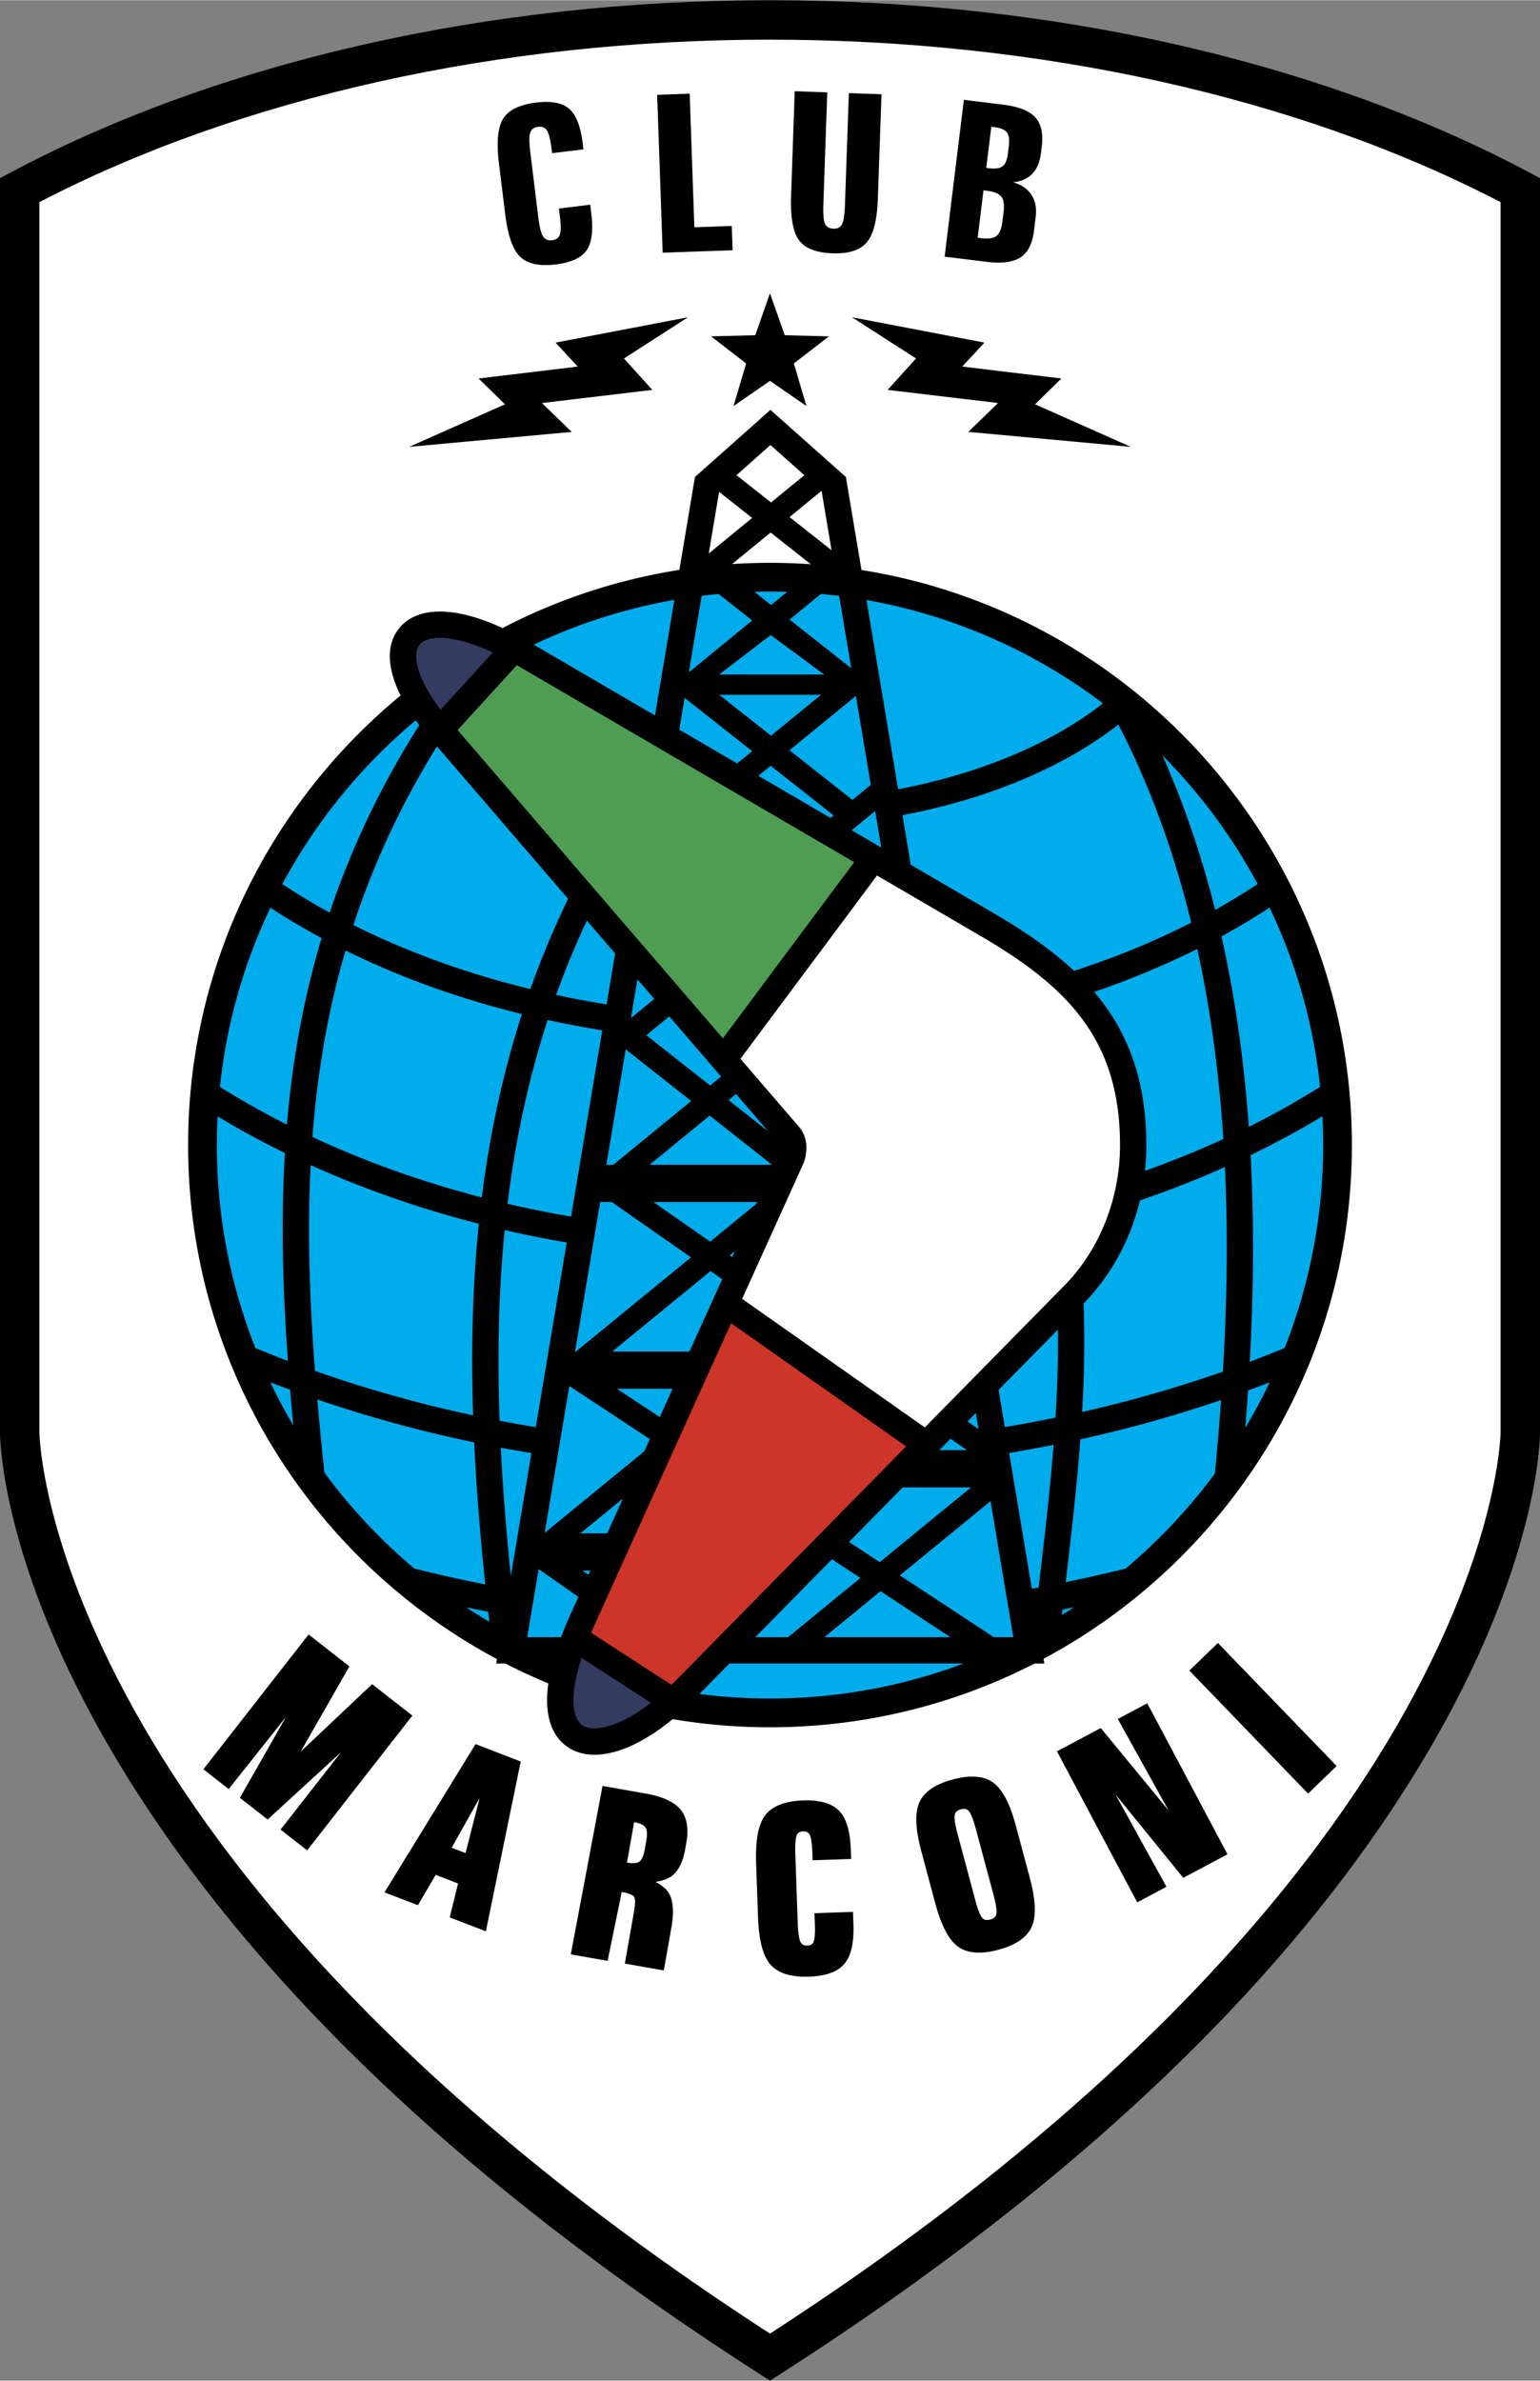 <svg xmlns="http://www.w3.org/2000/svg" width="1618" height="2500" viewBox="0 0 138.555 214.048"><rect x="0" y="0" width="138.555" height="214.048" fill="#808080" stroke="none"/><path d="M.94 15.501l-.94.501v112.826c0 .476.116 11.834 10.231 28.925 11.664 19.707 31.208 38.44 58.089 55.681l.958.614.958-.614c26.881-17.24 46.425-35.974 58.089-55.681 10.115-17.091 10.231-28.45 10.231-28.925V16.002l-.94-.5C118.828 5.505 94.558 0 69.277 0S19.728 5.505.94 15.501z"/><path d="M69.277 3.548c24.293 0 47.577 5.188 65.73 14.608v110.672c0 .386-.78 38.952-65.73 80.988-64.95-42.036-65.73-80.602-65.73-80.988V18.156C21.7 8.736 44.984 3.548 69.277 3.548z" fill="#fff"/><path d="M61.899 28.511L49.986 30.79l1.992 2.155-8.915 1.071 2.366 2.322-8.615 3.825 14.622-1.344-2.678-2.597 9.933-1.181-2.554-2.826 5.762-3.704zm7.378-2.158l1.326 3.771 3.979.103-3.159 2.434 1.133 3.834-3.279-2.268-3.279 2.268 1.133-3.834-3.16-2.434 3.979-.103 1.327-3.771zm7.379 2.158l11.912 2.278-1.992 2.155 8.915 1.071-2.366 2.322 8.615 3.825-14.622-1.344 2.678-2.597-9.933-1.181 2.554-2.826-5.761-3.703zM52.426 12.866l.067.545-2.819.346-.037-.307c-.11-.897-.251-1.479-.426-1.74-.175-.26-.443-.366-.798-.322-.362.044-.6.212-.706.507-.106.294-.103.894.007 1.791l.716 5.831c.109.887.252 1.462.435 1.732.182.269.454.381.819.336.349-.043.577-.207.682-.491.104-.284.109-.805.016-1.565l-.098-.793 2.819-.346.095.773c.189 1.543.047 2.654-.426 3.328-.473.678-1.395 1.099-2.766 1.267-1.478.182-2.55-.048-3.208-.689-.662-.637-1.11-1.92-1.347-3.845l-.558-4.54c-.235-1.915-.108-3.259.382-4.038.491-.778 1.478-1.258 2.963-1.44 1.357-.166 2.348.02 2.971.563.624.54 1.03 1.573 1.217 3.097zm6.699-4.357l2.927-.103.419 12.012 3.368-.117.077 2.185-6.295.219-.496-14.196zm12.377-.325l2.928.103-.35 10.038c-.032.903.017 1.497.148 1.778.131.281.383.428.754.441.368.013.623-.116.77-.388.147-.271.237-.86.269-1.764l.351-10.037 2.937.103-.328 9.383c-.066 1.919-.399 3.23-.999 3.936-.601.707-1.631 1.032-3.094.981-1.458-.051-2.458-.444-3.001-1.18-.543-.733-.78-2.07-.712-4.008l.327-9.386zm16.984 8.913l-.523 4.262.317.039c.649.08 1.111.01 1.383-.208s.448-.654.527-1.303l.101-.822c.081-.656.016-1.121-.196-1.396-.212-.274-.644-.453-1.293-.533l-.316-.039zm.703-5.717l-.455 3.7.258.032c.567.07.976.007 1.218-.185.246-.191.401-.567.469-1.122l.089-.728c.068-.562.008-.959-.184-1.202-.189-.239-.571-.395-1.138-.464l-.257-.031zM86.72 8.961l3.53.433c1.381.169 2.344.546 2.882 1.129.541.586.739 1.458.596 2.617l-.073.594c-.099.809-.358 1.434-.772 1.869-.418.439-.992.693-1.727.766.756.229 1.307.607 1.651 1.143.346.533.47 1.188.375 1.967l-.153 1.25c-.143 1.162-.545 1.957-1.212 2.396-.663.435-1.689.567-3.079.396l-3.75-.46 1.732-14.1zM33.481 151.418l-6.432 6.071 4.388-7.668-3.671-2.868-.152.194-9.316 11.924 2.279 1.78s3.111-3.918 5.147-6.479l-4.139 7.267 2.496 1.949 6.592-6.04-5.43 6.948 2.392 1.868 9.467-12.118-3.621-2.828zM42.675 156.985l-8.081 13.154 3.005 1.154 1.6-2.726 2.012.772-.748 3.053 3.252 1.249 3.135-15.269-4.068-1.562-.107.175zm-2.037 9.142l2.511-4.471-1.262 4.951-1.249-.48zM58.12 161.26l-3.911-.69-.045.24-2.809 14.905 3.313.584s1.181-5.759 1.271-6.192l.093.017c.708.125.938.311 1.011.411.034.048.092.176.092.485 0 .187-.021.438-.081.777l-.837 4.745 3.508.618.676-3.839a8.499 8.499 0 0 0 .146-1.465c0-.651-.111-1.171-.333-1.575-.242-.442-.67-.797-1.243-1.081.595-.095 1.122-.254 1.495-.55.586-.465.982-1.264 1.178-2.375l.109-.617c.062-.354.093-.688.093-.999 0-.809-.209-1.469-.627-1.972-.566-.685-1.609-1.165-3.099-1.427zm-1.042 2.572c.511.091.856.253.997.471.088.133.132.334.132.594 0 .173-.02.373-.059.595l-.138.785c-.099.556-.263.933-.475 1.091-.208.158-.587.192-1.099.102l-.025-.004.641-3.638.026.004zM76.745 171.894l-3.467.122.039 1.083c.033.944-.057 1.347-.137 1.52-.06.126-.18.296-.542.309-.29.01-.482-.086-.601-.3-.099-.178-.226-.625-.265-1.737l-.215-6.152c-.039-1.131.051-1.581.133-1.758.062-.132.187-.309.569-.322.373-.013.509.155.58.283.094.171.214.613.254 1.745l.02.569 3.466-.121-.029-.82c-.059-1.688-.404-2.835-1.055-3.507-.647-.671-1.735-.986-3.235-.934-1.637.058-2.786.505-3.412 1.331-.624.821-.891 2.24-.817 4.337l.167 4.79c.073 2.11.438 3.514 1.115 4.291.676.785 1.847 1.154 3.48 1.097 1.513-.052 2.584-.442 3.183-1.158.602-.714.866-1.893.807-3.602l-.038-1.066zM91.404 164.174c-.541-2.019-1.209-3.294-2.043-3.899-.836-.612-2.06-.709-3.638-.286-1.578.423-2.591 1.119-3.008 2.067-.419.94-.36 2.379.18 4.398l1.241 4.633c.547 2.039 1.218 3.324 2.052 3.929.836.612 2.06.709 3.638.286 1.569-.42 2.579-1.119 3.001-2.076.42-.946.36-2.393-.183-4.419l-1.24-4.633zm-1.766 7.944c-.037.147-.133.356-.54.466-.414.11-.6-.02-.703-.126-.135-.14-.358-.536-.65-1.628l-1.594-5.947c-.29-1.08-.293-1.539-.246-1.733.036-.151.131-.363.538-.473.413-.111.599.019.703.127.135.14.358.537.653 1.639l1.594 5.946c.289 1.08.293 1.536.245 1.729zM103.004 153.255l-2.433 1.293 4.563 8.224-6.096-7.409-3.942 2.096 7.219 13.578 2.632-1.399-4.589-8.307 6.103 7.503 3.979-2.116-7.22-13.579-.216.116zM109.577 147.716l-.178.171-2.392 2.31 10.682 11.063 2.57-2.482zM121.631 102.943c0-26.069-19.152-47.746-44.124-51.706l-1.4-8.363-6.791-6.038-.785.698-6.006 5.339-1.4 8.352c-25.009 3.927-44.201 25.623-44.201 51.718 0 19.995 11.269 37.405 27.787 46.22l-.067.398h.82a52.031 52.031 0 0 0 23.813 5.735c8.57 0 16.666-2.07 23.813-5.735h.871l-.071-.423c16.493-8.823 27.741-26.219 27.741-46.195zM67.672 46.555l-3.905 3.194.929-5.541 2.976 2.347zm6.247-2.441l.894 5.341-3.779-2.98 2.885-2.361zm-.965 6.606a52.652 52.652 0 0 0-3.677-.131 52.85 52.85 0 0 0-3.412.114l3.469-2.838 3.62 2.855zm-3.638-10.723l3.053 2.714-2.998 2.452-3.109-2.452 3.054-2.714z"/><path d="M70.821 53.202l2.592-2.121-4.079-3.216-4.036 3.302 2.575 2.03a50.39 50.39 0 0 1 1.404-.021c.517 0 1.031.011 1.544.026zM75.501 53.564l-.224-1.337-1.42 1.162c.551.05 1.099.108 1.644.175zM72.369 42.711l-3.053-2.714-3.054 2.714 3.109 2.452 2.998-2.452zM63.332 52.347l-.203 1.209a51.317 51.317 0 0 1 1.528-.164l-1.325-1.045zM74.813 49.455l-.894-5.341-2.885 2.361 3.779 2.98zM64.696 44.208l-.929 5.541 3.905-3.194-2.976-2.347z" fill="none"/><path d="M112.356 101.304a75.161 75.161 0 0 0 6.414-3.595 49.39 49.39 0 0 0-4.543-16.116 62.716 62.716 0 0 1-4.33 2.585c1.285 5.716 2.052 11.481 2.459 17.126zM113.152 79.473a50.04 50.04 0 0 0-8.576-11.576c2.013 4.515 3.568 9.182 4.754 13.9a60.473 60.473 0 0 0 3.822-2.324zM63.893 111.631l4.356-3.564h-9.46zM94.962 127.453c.226-3.626.312-7.268.14-10.81l2.359-.115c.166 3.426.099 6.928-.101 10.412a114.275 114.275 0 0 0 12.666-3.622c.342-5.743.483-11.966.18-18.397a90.117 90.117 0 0 1-9.592 3.639l-.711-2.253a87.403 87.403 0 0 0 10.164-3.906c-.367-5.631-1.099-11.388-2.343-17.091a75.73 75.73 0 0 1-11.5 4.577l-.694-2.258c4.159-1.281 8.049-2.852 11.647-4.684-1.494-6.105-3.612-12.117-6.552-17.811-4.923 3.835-11.721 6.69-19.43 8.147l9.207 55.019c1.535-.253 3.053-.538 4.56-.847zM67.678 55.774l-3.021-2.382c-.511.047-1.021.101-1.528.164l-1.134 6.763.066.051 5.617-4.596zM97.198 129.405c-.328 4.41-.833 8.753-1.318 12.84 1.892-.388 3.758-.809 5.389-1.213a50.222 50.222 0 0 0 8.037-8.553c.201-2.103.392-4.31.555-6.609a117.5 117.5 0 0 1-12.663 3.535zM45.665 108.224a99.55 99.55 0 0 0 5.714 1.152l2.808-16.751a90.493 90.493 0 0 1-4.917-.925c-1.781 5.472-2.929 11.004-3.605 16.524zM44.95 127.728c1.078.208 2.165.4 3.255.581l2.783-16.603a101.126 101.126 0 0 1-5.583-1.12c-.57 5.765-.656 11.505-.455 17.142zM69.461 104.719l-5.612-4.426-5.408 4.426zM99.232 63.228a49.534 49.534 0 0 0-21.274-9.292l2.848 17.016c7.356-1.397 13.806-4.104 18.426-7.724zM89.417 147.198h1.753l-2.048-12.239-8.162 6.679 8.457 5.56zM64.706 62.456l4.666 3.679 4.496-3.679zM55.043 108.067h-1.028v-.129l-2.287 13.646 10.44-8.542-7.125-4.975z" fill="#00acec"/><path d="M73.928 139.582l1.179-1.792 4.043 2.658 8.218-6.723h-7.52v-3.349h7.144l-4.421-3.088 1.228-1.758 4.242 2.962-9.302-55.584-3.723 3.046-1.309-1.6 1.289-1.055-5.66-4.463-2.777 2.272-1.309-1.6 2.424-1.983-6.08-4.794-4.826 28.793 6.051-4.951 1.309 1.6-5.98 4.892 5.741 4.526 2.5-2.046 1.309 1.6-2.147 1.757 7.079 5.582 1.188-.972 1.309 1.6-.835.683 1.328 1.047-1.328 1.684-1.495-1.178v.719h-1.282l-5.859 4.794 2.829 1.976-1.228 1.758-3.326-2.323-8.85 7.24h8.403v3.348h-7.98l6.421 4.234-.806 1.223.125.154-.493.404-.007.011-.004-.002-8.525 6.975h3.852v3.348H52.4l1.982 1.385-1.228 1.758-4.692-3.277-1.027 6.125h23.466l6.51-5.327-3.483-2.289z" fill="#00acec"/><path d="M76.695 71.909l1.65-1.351-1.339-8-5.973 4.887 5.662 4.464zM74.164 147.198h11.348l-6.292-4.137-5.056 4.137zM51.264 124.635l-.054.044-2.201 13.133 9.924-8.12-7.669-5.057zM112.04 128.374a49.966 49.966 0 0 0 2.192-4.092c-.643.25-1.294.487-1.944.726-.077 1.143-.16 2.265-.248 3.366zM70.821 53.202a52.765 52.765 0 0 0-1.544-.026c-.47 0-.937.008-1.404.021l1.505 1.186 1.443-1.181zM62.188 98.983l-5.893-4.646-1.74 10.382h.623l7.01-5.736zM71.04 55.694l5.549 4.375-1.088-6.505a49.445 49.445 0 0 0-1.644-.175l-2.817 2.305zM118.978 100.357a78.82 78.82 0 0 1-6.461 3.492c.348 6.484.245 12.767-.074 18.585a106.52 106.52 0 0 0 3.137-1.242 49.529 49.529 0 0 0 3.465-18.249 52.81 52.81 0 0 0-.067-2.586zM74.157 60.636l-4.816-3.551-4.642 3.551zM92.836 142.837c.203-.037.405-.074.609-.113l.019-.161c.478-4.023.987-8.313 1.328-12.664-1.324.263-2.655.509-4 .732l2.044 12.206zM41.947 144.511a49.78 49.78 0 0 0 2.077 1.298l-.101-.904c-.66-.125-1.319-.258-1.976-.394zM42.664 129.676a117.813 117.813 0 0 1-14.115-3.854c.188 2.171.402 4.359.634 6.565a50.175 50.175 0 0 0 8.099 8.641c2.097.524 4.23.999 6.378 1.419-.431-4.163-.792-8.431-.996-12.771zM38.346 64.208l1.979 1.29c-3.844 5.901-6.597 11.771-8.53 17.662 4.852 2.43 10.208 4.367 15.924 5.758a78.822 78.822 0 0 1 4.156-9.638l2.101 1.08a76.158 76.158 0 0 0-3.937 9.087c1.491.319 3.004.602 4.538.847l6.096-36.372C45.4 56.596 32.5 66.257 25.401 79.478a60.298 60.298 0 0 0 4.259 2.568c1.988-5.937 4.795-11.864 8.686-17.838zM95.534 145.201c.365-.228.726-.46 1.084-.696-.342.071-.684.14-1.027.208l-.057.488zM46.957 91.165c-5.676-1.396-11.011-3.321-15.872-5.721-1.624 5.553-2.546 11.132-2.975 16.777 4.757 2.213 9.873 4.04 15.238 5.433.689-5.501 1.843-11.018 3.609-16.489zM24.324 124.281a49.463 49.463 0 0 0 2.063 3.875 282.959 282.959 0 0 1-.285-3.211c-.594-.218-1.19-.435-1.778-.664zM69.277 152.709a49.556 49.556 0 0 0 17.419-3.148H51.858a49.537 49.537 0 0 0 17.419 3.148zM43.082 110.021c-5.309-1.359-10.386-3.131-15.132-5.276-.308 6.066-.093 12.216.389 18.504a114.622 114.622 0 0 0 14.228 3.997c-.186-5.66-.077-11.427.515-17.225zM25.633 103.658a78.485 78.485 0 0 1-6.055-3.292 50.047 50.047 0 0 0-.066 2.577 49.516 49.516 0 0 0 3.465 18.249c.966.401 1.941.792 2.926 1.166-.459-6.347-.634-12.561-.27-18.7zM28.935 84.335a63.261 63.261 0 0 1-4.608-2.736 49.353 49.353 0 0 0-4.541 16.113 74.787 74.787 0 0 0 6.028 3.394c.479-5.633 1.454-11.21 3.121-16.771zM45.958 141.716l1.857-11.079c-.924-.152-1.846-.307-2.76-.479.197 3.919.519 7.782.903 11.558z" fill="#00acec"/><path d="M89.408 82.099L47.595 57.7c-5.355-3.125-9.712-3.597-11.655-1.262-1.785 2.145-.777 5.833 2.696 9.868l31.486 36.572c.08.093.12.505-.036.847L51.281 145.25c-3.597 7.944-1.69 10.808-.233 11.808 2.61 1.791 7.079.122 11.385-4.253l35.241-35.799c3.529-3.729 5.462-8.713 5.462-14.056v-.006c-.004-10.654-5.49-16.038-13.728-20.845z"/><path d="M100.772 102.943c-.001-9.559-4.805-14.282-12.555-18.804l-9.312-5.434-12.287 16.482 5.294 6.149c.833.967.753 2.421.327 3.362l-5.468 12.074 16.434 11.562 12.772-12.975c3.049-3.221 4.797-7.746 4.795-12.416z" fill="#fff"/><path fill="#4e9d53" d="M46.499 59.794l-5.329 5.835 23.868 27.724 11.814-15.846z"/><path d="M53.433 146.224c-.09.198-.169.386-.25.576l7.226 4.678c.113-.11.226-.216.34-.332l20.776-21.106-15.747-11.078-12.345 27.262z" fill="#cd3529"/><path d="M37.755 57.949c-.683.82-.324 2.955 1.89 5.848l4.694-5.141c-3.524-1.65-5.842-1.598-6.584-.707zM52.384 155.109c1.03.707 3.386.148 6.176-2.013l-6.237-4.039c-1.167 3.555-.783 5.472.061 6.052z" fill="#343b61"/></svg>